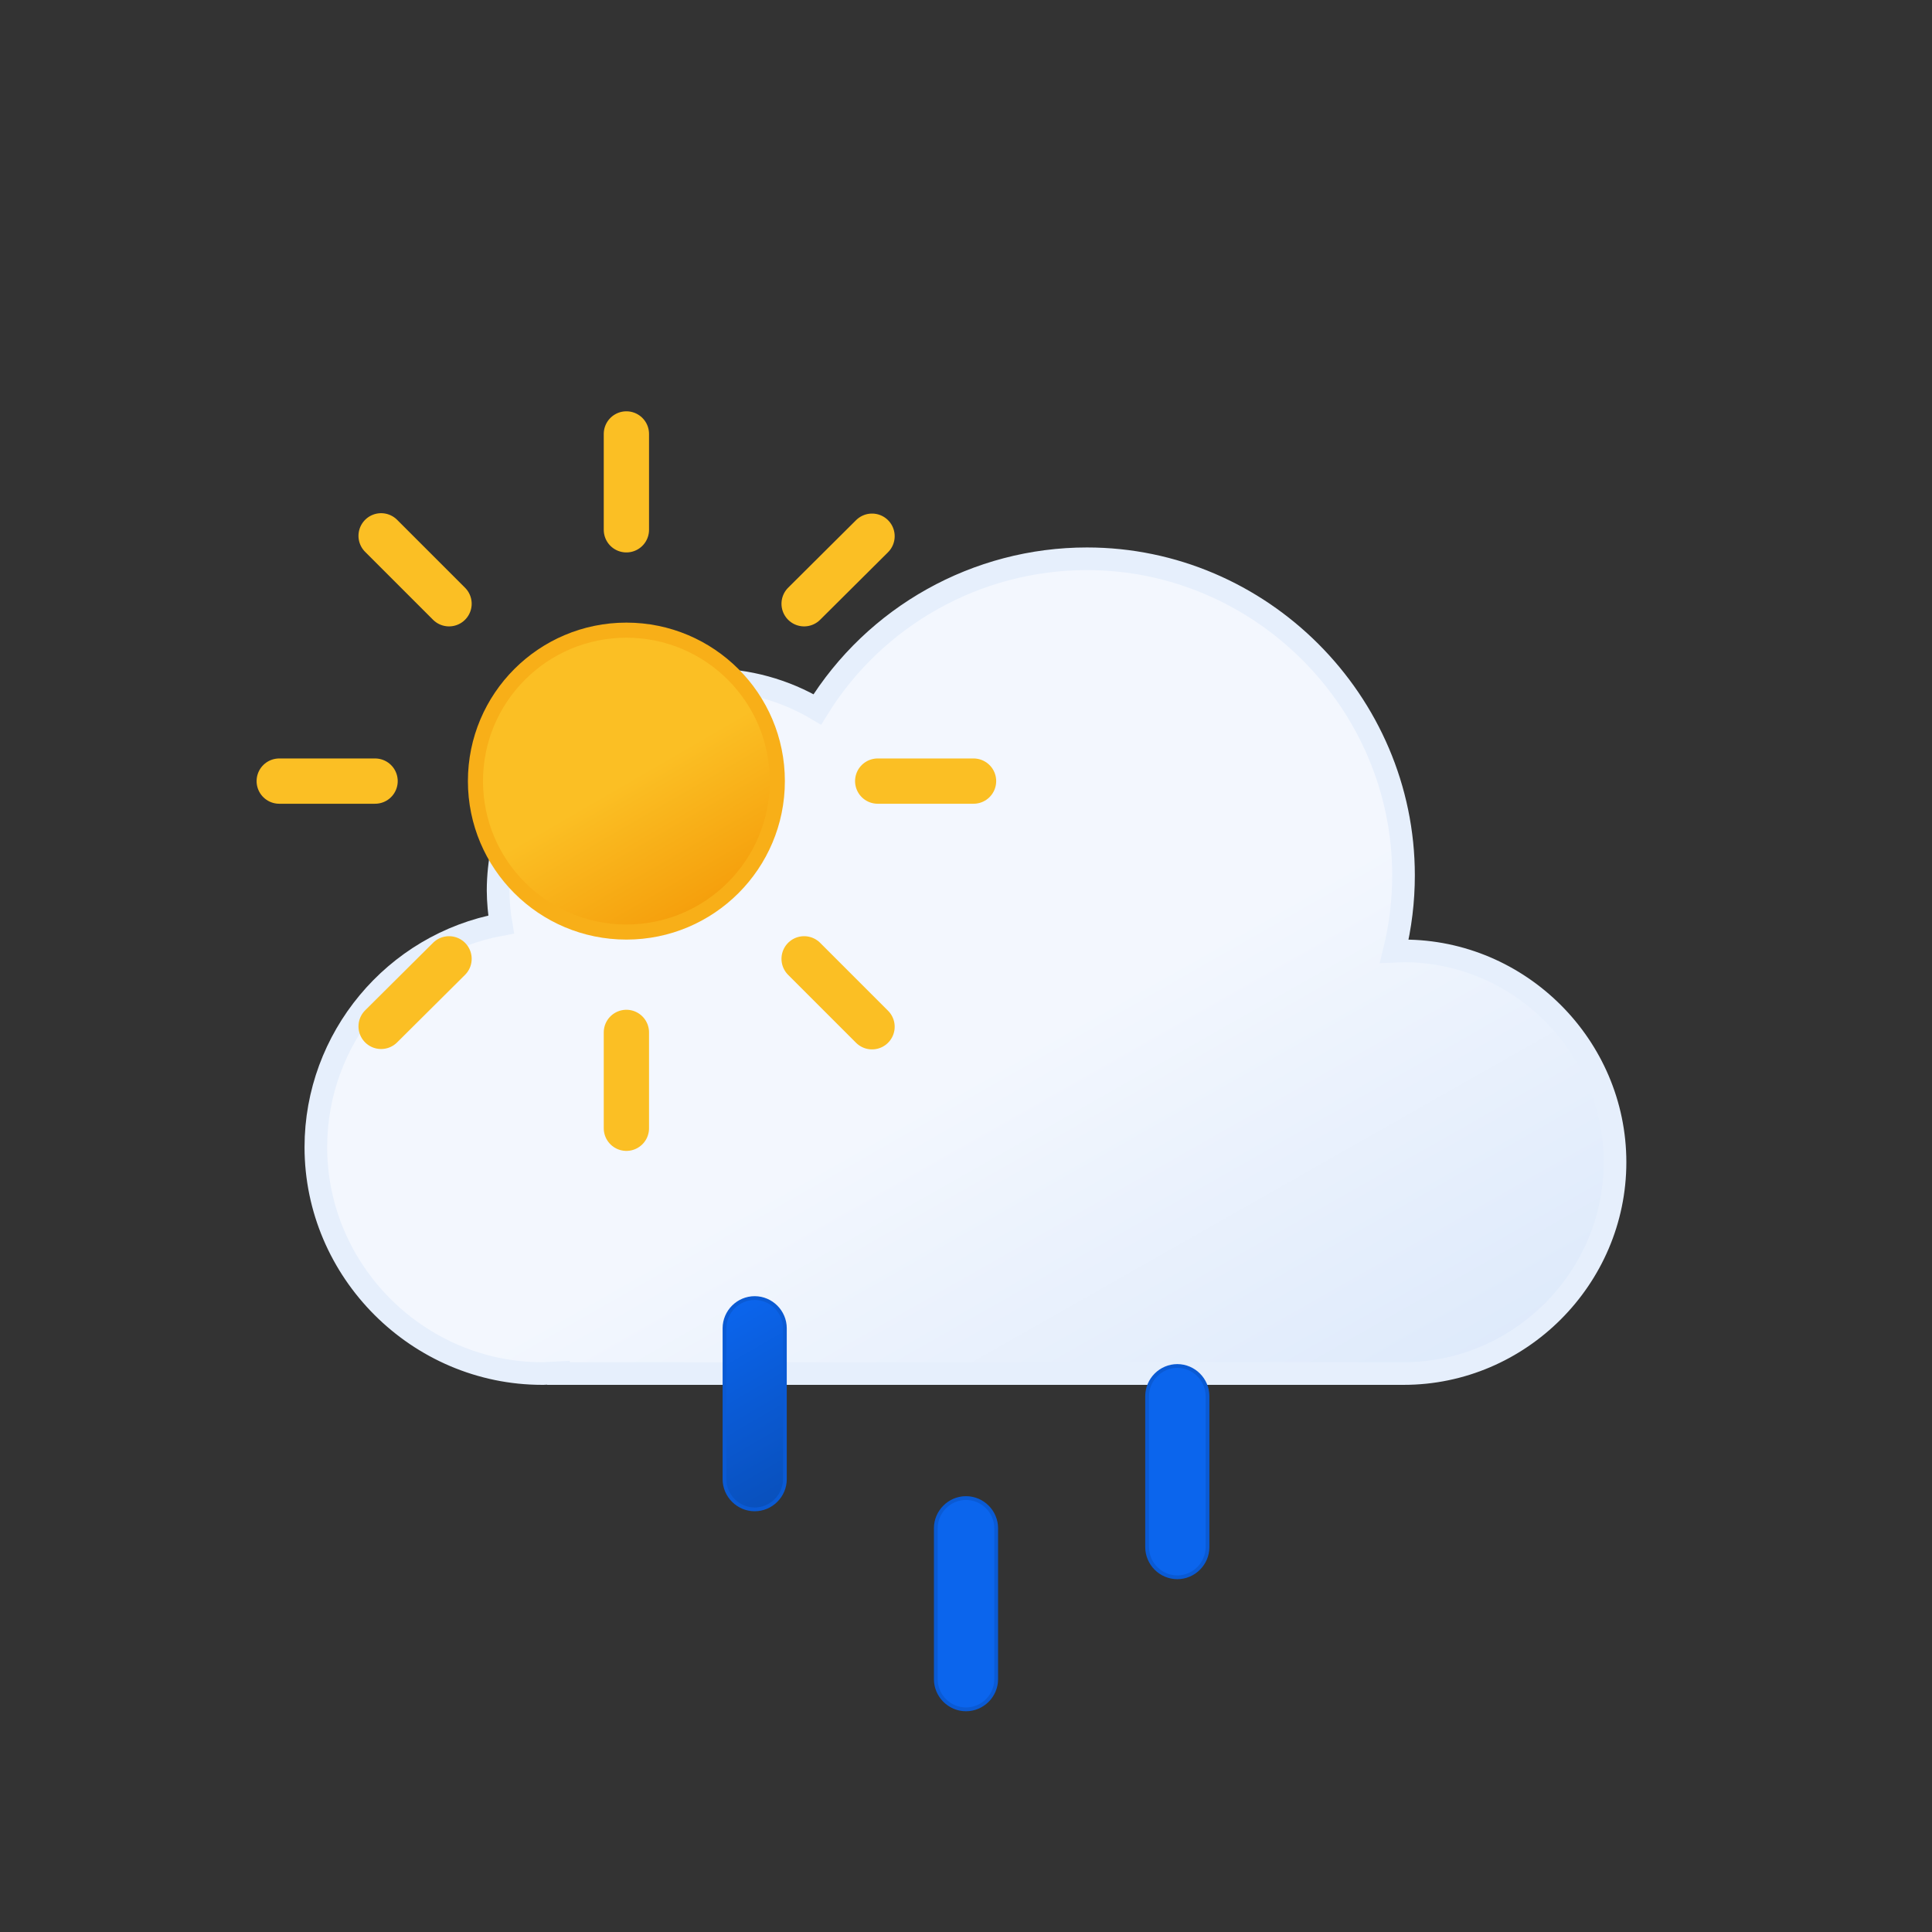 <?xml version="1.0" encoding="UTF-8" standalone="no"?>
<!DOCTYPE svg PUBLIC "-//W3C//DTD SVG 1.1//EN" "http://www.w3.org/Graphics/SVG/1.1/DTD/svg11.dtd">
<svg width="100%" height="100%" viewBox="0 0 512 512" version="1.1" xmlns="http://www.w3.org/2000/svg" xmlns:xlink="http://www.w3.org/1999/xlink" xml:space="preserve" xmlns:serif="http://www.serif.com/" style="fill-rule:evenodd;clip-rule:evenodd;stroke-miterlimit:10;">
    <rect x="0" y="0" width="512" height="512" fill="#333333" stroke="none"/>
    <g id="h" transform="matrix(1,0,0,1,81,145)">
        <g id="f">
            <g id="h1" serif:id="h">
                <path d="M291,107L288.5,107.1C290.126,100.518 290.948,93.762 290.948,86.982C290.948,40.956 253.074,3.082 207.048,3.082C177.949,3.082 150.854,18.22 135.6,43C126.946,37.86 117.065,35.146 107,35.146C76.334,35.146 51.08,60.335 51,91C51.026,94.017 51.294,97.026 51.8,100C23.464,105.237 2.705,130.185 2.705,159.001C2.705,191.916 29.79,219.001 62.705,219.001C62.803,219.001 62.902,219 63,219L67,218.8L67,219L291,219C321.721,219 347,193.721 347,163C347,132.279 321.721,107 291,107Z" style="fill:url(#_Linear1);fill-rule:nonzero;stroke:rgb(230,239,252);stroke-width:6px;"/>
                <g id="g" transform="matrix(1,0,0,1,-13,-36)">
                    <circle cx="98" cy="98" r="40" style="fill:url(#_Linear2);stroke:rgb(248,175,24);stroke-width:4px;"/>
                    <path d="M98,31.4L98,6M98,190L98,164.6M145.1,51L163.1,33.1M33,163L51,145.1M51,51L33,33M163.1,163.1L145.1,145.1M6,98L31.4,98M190,98L164.6,98" style="fill:none;fill-rule:nonzero;stroke:rgb(251,191,36);stroke-width:12px;stroke-linecap:round;"/>
                </g>
            </g>
        </g>
    </g>
    <g id="i" transform="matrix(1,0,0,1,191.5,343.5)">
        <path d="M8.5,56.5C4.111,56.5 0.5,52.889 0.5,48.5L0.5,8.5C0.5,4.111 4.111,0.5 8.5,0.5C12.889,0.5 16.5,4.111 16.5,8.5L16.5,48.5C16.5,52.889 12.889,56.5 8.5,56.5Z" style="fill:url(#_Linear3);fill-rule:nonzero;stroke:rgb(10,90,212);stroke-width:1px;"/>
        <path d="M64.5,109.5C60.111,109.5 56.5,105.889 56.5,101.5L56.5,61.5C56.5,57.111 60.111,53.5 64.5,53.5C68.889,53.5 72.5,57.111 72.5,61.5L72.5,101.5C72.5,105.889 68.889,109.5 64.5,109.5Z" style="fill:url(#_Linear4);fill-rule:nonzero;stroke:rgb(10,90,212);stroke-width:1px;"/>
        <path d="M120.5,74.5C116.111,74.5 112.5,70.889 112.5,66.5L112.5,26.5C112.5,22.111 116.111,18.5 120.5,18.5C124.889,18.5 128.5,22.111 128.5,26.5L128.5,66.5C128.5,70.889 124.889,74.5 120.5,74.5Z" style="fill:url(#_Linear5);fill-rule:nonzero;stroke:rgb(10,90,212);stroke-width:1px;"/>
    </g>
    <defs>
        <linearGradient id="_Linear1" x1="0" y1="0" x2="1" y2="0" gradientUnits="userSpaceOnUse" gradientTransform="matrix(133.1,230.7,-230.7,133.1,99.5,30.7)"><stop offset="0" style="stop-color:rgb(243,247,254);stop-opacity:1"/><stop offset="0.5" style="stop-color:rgb(243,247,254);stop-opacity:1"/><stop offset="1" style="stop-color:rgb(222,234,251);stop-opacity:1"/></linearGradient>
        <linearGradient id="_Linear2" x1="0" y1="0" x2="1" y2="0" gradientUnits="userSpaceOnUse" gradientTransform="matrix(40,69.3,-69.3,40,78,63.4)"><stop offset="0" style="stop-color:rgb(251,191,36);stop-opacity:1"/><stop offset="0.5" style="stop-color:rgb(251,191,36);stop-opacity:1"/><stop offset="1" style="stop-color:rgb(245,158,11);stop-opacity:1"/></linearGradient>
        <linearGradient id="_Linear3" x1="0" y1="0" x2="1" y2="0" gradientUnits="userSpaceOnUse" gradientTransform="matrix(25.375,43.871,-43.871,25.375,-4.187,6.55)"><stop offset="0" style="stop-color:rgb(11,101,237);stop-opacity:1"/><stop offset="0.5" style="stop-color:rgb(10,90,212);stop-opacity:1"/><stop offset="1" style="stop-color:rgb(9,80,188);stop-opacity:1"/></linearGradient>
        <linearGradient id="_Linear4" x1="0" y1="0" x2="1" y2="0" gradientUnits="userSpaceOnUse" gradientTransform="matrix(406.004,2456.75,-2456.75,406.004,885.452,3387.37)"><stop offset="0" style="stop-color:rgb(11,101,237);stop-opacity:1"/><stop offset="0.5" style="stop-color:rgb(10,90,212);stop-opacity:1"/><stop offset="1" style="stop-color:rgb(9,80,188);stop-opacity:1"/></linearGradient>
        <linearGradient id="_Linear5" x1="0" y1="0" x2="1" y2="0" gradientUnits="userSpaceOnUse" gradientTransform="matrix(406.004,2456.75,-2456.75,406.004,1837.81,1392.62)"><stop offset="0" style="stop-color:rgb(11,101,237);stop-opacity:1"/><stop offset="0.5" style="stop-color:rgb(10,90,212);stop-opacity:1"/><stop offset="1" style="stop-color:rgb(9,80,188);stop-opacity:1"/></linearGradient>
    </defs>
</svg>
